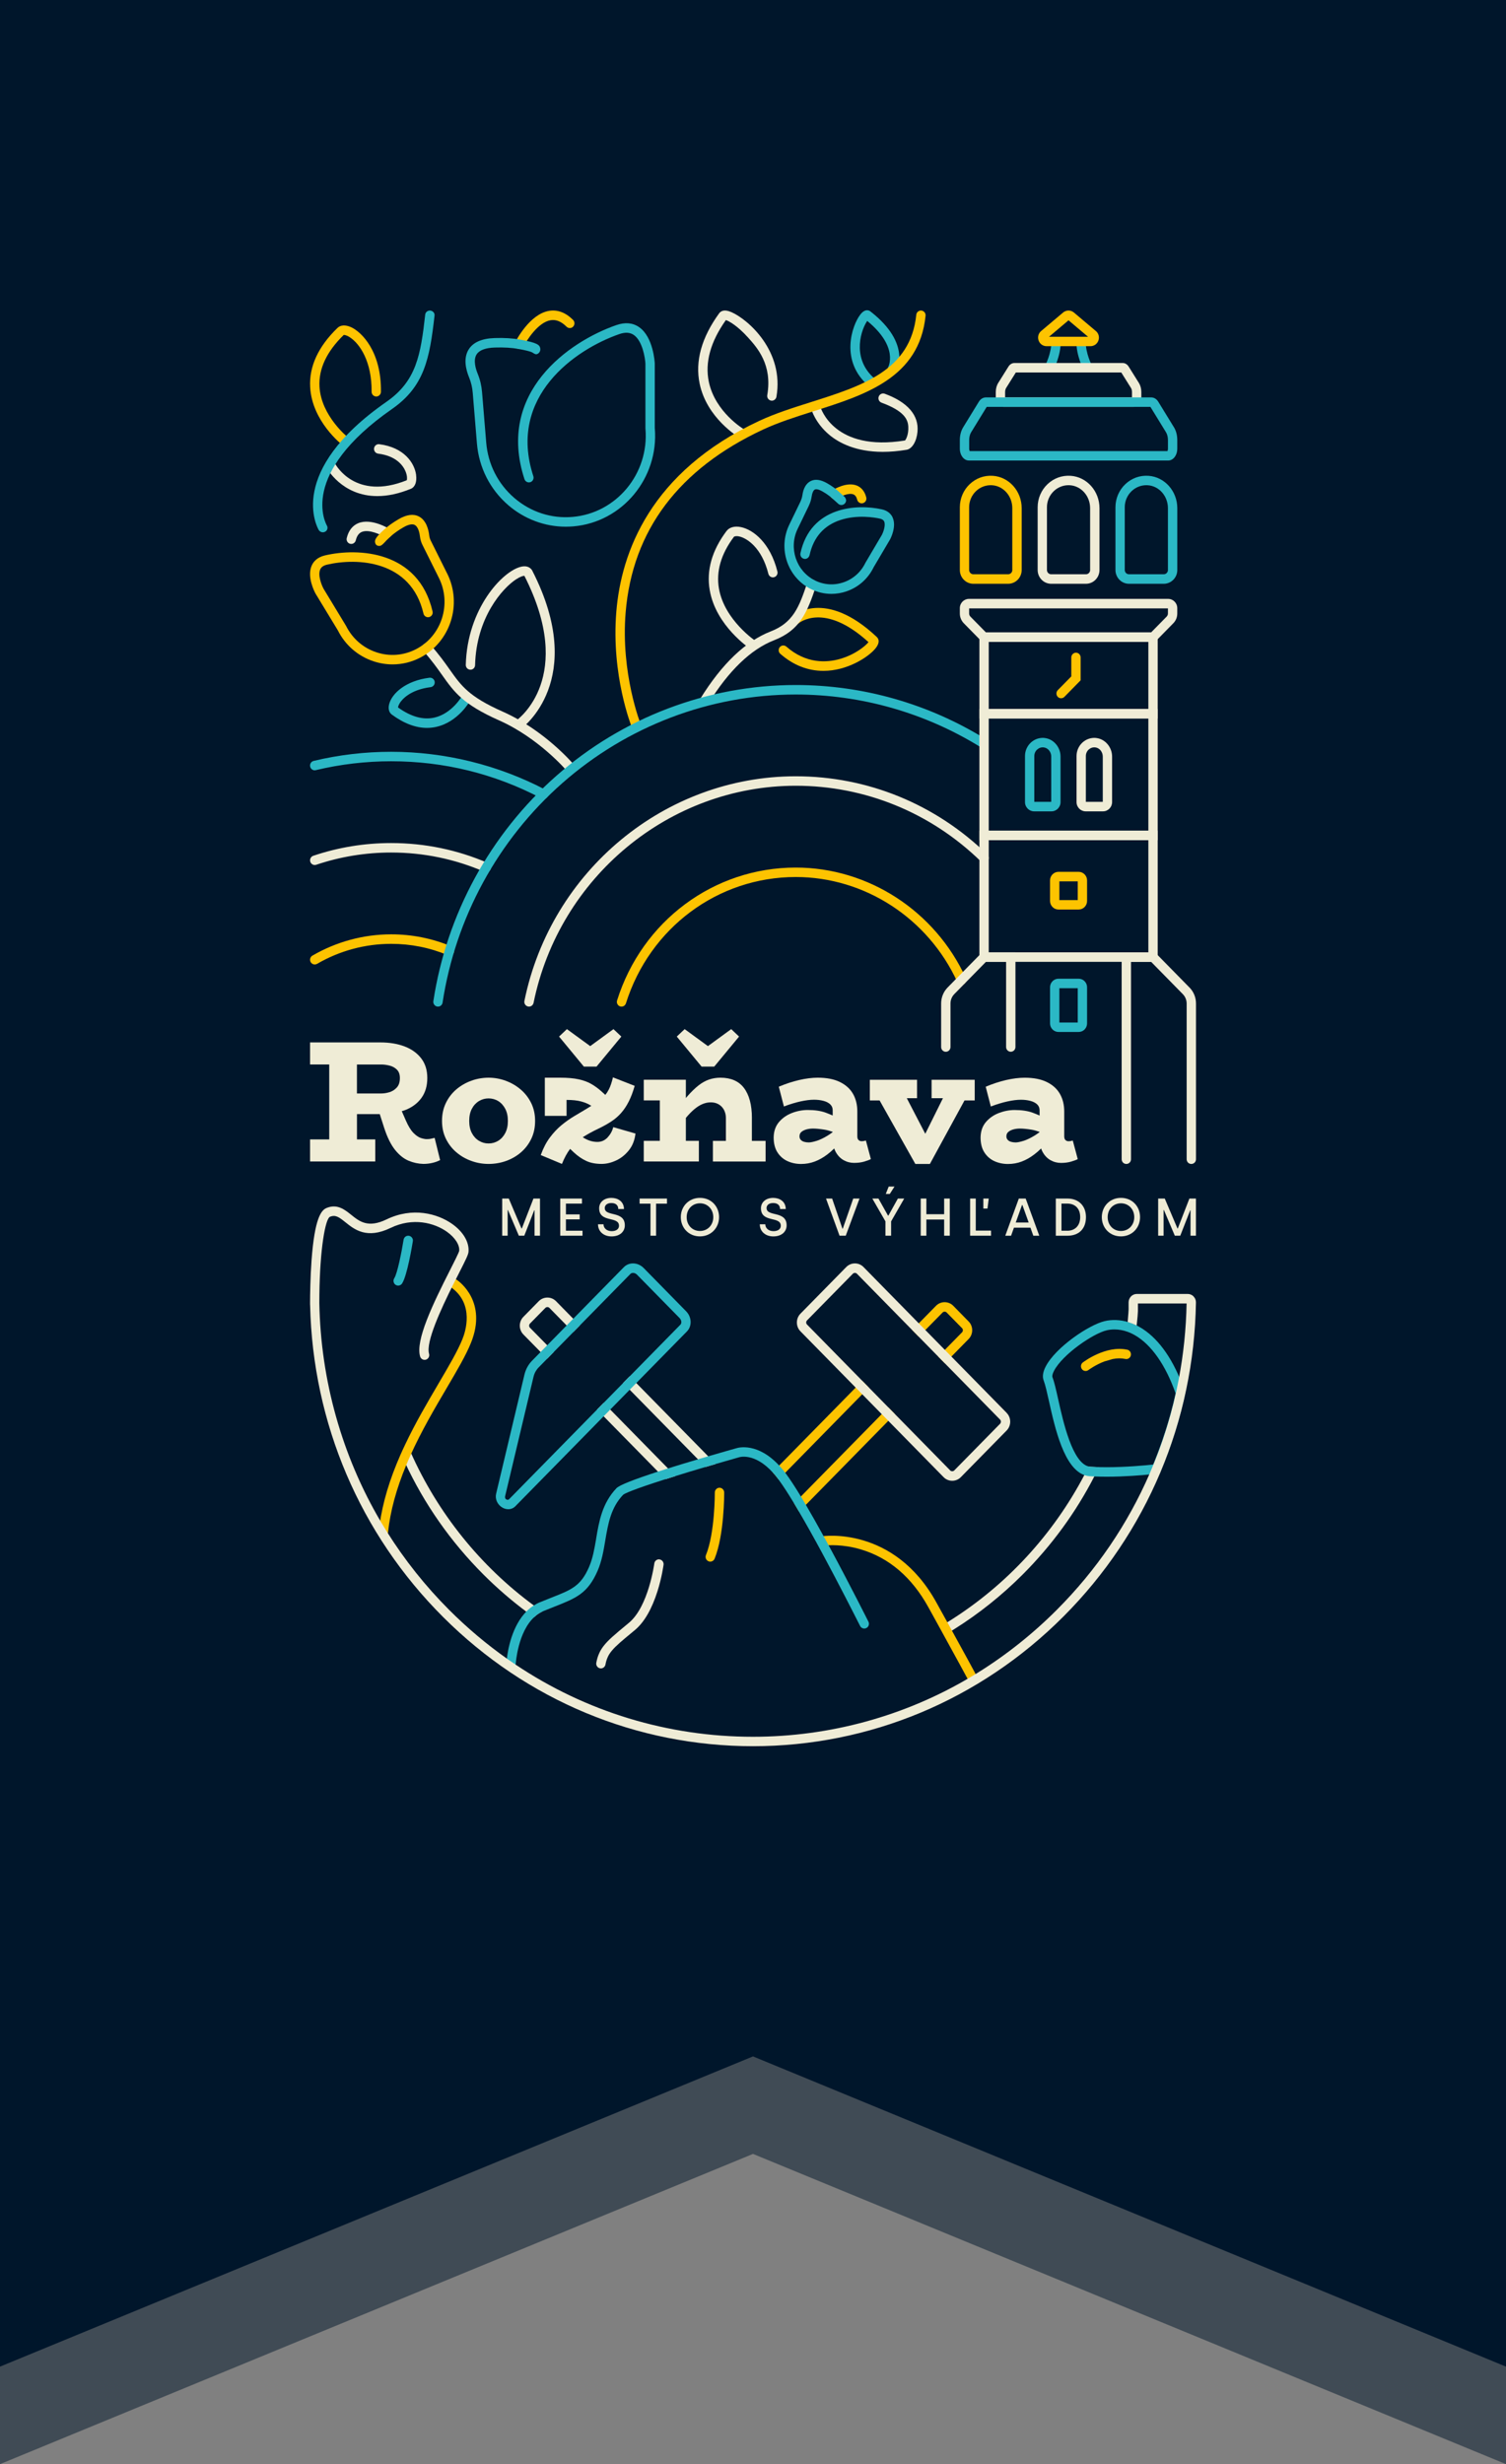 <svg xmlns="http://www.w3.org/2000/svg" width="170" height="278" viewBox="0 0 170 278" fill="none"><rect x="0" y="0" width="170" height="278" fill="#808080" stroke="none"/><path d="M0 11H170V278L85 243L0 278V11Z" fill="#00162B" fill-opacity="0.5"></path><path d="M0 0H170V267L85 232L0 267V0Z" fill="#00162B"></path><g clip-path="url(#clip0_101_846)"><path d="M48.668 128.466C48.532 128.5 48.361 128.515 48.155 128.515C47.987 128.515 47.773 128.472 47.507 128.387C47.242 128.301 46.961 128.108 46.666 127.809C46.37 127.509 46.081 127.033 45.797 126.379L45.354 125.361C45.484 125.321 45.617 125.282 45.74 125.236C46.524 124.93 47.136 124.472 47.577 123.863C48.014 123.255 48.234 122.51 48.234 121.62C48.234 120.731 48.008 120.013 47.558 119.417C47.106 118.824 46.485 118.372 45.695 118.066C44.902 117.76 43.985 117.604 42.942 117.604H35V120.092H37.165V128.549H35V131.036H42.36V128.549H40.295V125.691H42.867L43.364 127.237C43.711 128.307 44.121 129.135 44.591 129.725C45.062 130.312 45.571 130.721 46.117 130.948C46.663 131.177 47.221 131.296 47.788 131.311C48.149 131.311 48.493 131.272 48.822 131.192C49.151 131.113 49.437 131.009 49.681 130.88L49.063 128.374C48.933 128.402 48.804 128.429 48.668 128.463V128.466ZM40.292 120.095H43.036C43.346 120.095 43.663 120.138 43.991 120.224C44.32 120.309 44.594 120.462 44.812 120.685C45.032 120.908 45.14 121.22 45.14 121.623C45.14 122.082 45.023 122.436 44.794 122.69C44.561 122.944 44.284 123.121 43.961 123.219C43.639 123.316 43.331 123.365 43.036 123.365H40.292V120.095Z" fill="#EFECD6"></path><path d="M59.978 128.466C60.262 127.873 60.403 127.204 60.403 126.458C60.403 125.713 60.256 125.043 59.96 124.441C59.665 123.842 59.264 123.329 58.763 122.904C58.26 122.479 57.696 122.152 57.072 121.926C56.447 121.697 55.805 121.584 55.151 121.584C54.496 121.584 53.83 121.697 53.2 121.926C52.57 122.155 52.006 122.482 51.508 122.904C51.014 123.329 50.619 123.839 50.33 124.441C50.04 125.04 49.895 125.713 49.895 126.458C49.895 127.204 50.04 127.87 50.33 128.466C50.619 129.059 51.011 129.569 51.508 129.994C52.003 130.419 52.567 130.746 53.2 130.972C53.83 131.201 54.481 131.314 55.151 131.314C55.82 131.314 56.508 131.201 57.141 130.972C57.771 130.743 58.332 130.419 58.82 129.994C59.309 129.569 59.695 129.062 59.978 128.466ZM57.032 127.83C56.833 128.209 56.568 128.5 56.239 128.701C55.911 128.903 55.546 129.004 55.148 129.004C54.75 129.004 54.4 128.903 54.065 128.701C53.731 128.5 53.462 128.209 53.263 127.83C53.064 127.452 52.965 126.996 52.965 126.461C52.965 125.927 53.064 125.471 53.263 125.092C53.462 124.713 53.731 124.423 54.065 124.221C54.4 124.019 54.762 123.919 55.148 123.919C55.534 123.919 55.911 124.019 56.239 124.221C56.568 124.423 56.83 124.713 57.032 125.092C57.231 125.471 57.331 125.927 57.331 126.461C57.331 126.996 57.231 127.455 57.032 127.83Z" fill="#EFECD6"></path><path d="M67.338 120.331L70.139 116.944L69.25 116.104L66.624 118.02L63.994 116.104L63.108 116.944L65.906 120.331H67.338Z" fill="#EFECD6"></path><path d="M68.593 128.319C68.27 128.659 67.884 128.83 67.435 128.83C66.907 128.83 66.392 128.677 65.888 128.368C65.855 128.347 65.816 128.322 65.782 128.301C66.292 127.974 66.886 127.647 67.57 127.323C68.11 127.063 68.59 126.794 69.009 126.519C69.428 126.244 69.799 125.926 70.118 125.56C70.441 125.193 70.728 124.765 70.978 124.267C71.228 123.772 71.451 123.185 71.644 122.504L69.19 121.544C69.06 122.106 68.906 122.562 68.725 122.913C68.608 123.142 68.475 123.344 68.33 123.524C68.186 123.393 68.041 123.261 67.905 123.139C67.552 122.818 67.175 122.543 66.775 122.308C66.376 122.073 65.897 121.892 65.336 121.77C64.775 121.645 64.076 121.584 63.241 121.584H61.501V125.89H63.955V124.09C64.625 124.09 65.176 124.148 65.608 124.267C66.039 124.383 66.398 124.536 66.678 124.716C66.702 124.732 66.723 124.747 66.747 124.762C66.524 124.9 66.286 125.046 66.024 125.205C65.65 125.428 65.234 125.676 64.778 125.948C64.32 126.223 63.862 126.547 63.398 126.926C62.933 127.305 62.496 127.769 62.083 128.316C61.67 128.863 61.323 129.53 61.04 130.312L63.434 131.311C63.705 130.63 64.013 130.068 64.356 129.615C64.504 129.756 64.649 129.893 64.784 130.019C65.234 130.437 65.701 130.755 66.183 130.978C66.666 131.201 67.242 131.311 67.911 131.311C68.439 131.311 68.982 131.183 69.533 130.929C70.088 130.676 70.571 130.294 70.981 129.783C71.394 129.273 71.644 128.64 71.735 127.885L69.223 127.161C69.12 127.592 68.906 127.977 68.587 128.316L68.593 128.319Z" fill="#EFECD6"></path><path d="M80.626 120.331L83.427 116.944L82.541 116.104L79.912 118.02L77.285 116.104L76.396 116.944L79.197 120.331H80.626Z" fill="#EFECD6"></path><path d="M84.878 126.147C84.878 125.389 84.799 124.725 84.646 124.16C84.492 123.592 84.266 123.115 83.97 122.73C83.675 122.345 83.304 122.057 82.861 121.868C82.417 121.678 81.905 121.584 81.326 121.584C80.862 121.584 80.427 121.657 80.02 121.798C79.616 121.941 79.221 122.164 78.841 122.464C78.461 122.763 78.073 123.139 77.671 123.589C77.59 123.68 77.506 123.781 77.421 123.879V121.816H72.669V124.145H74.484V128.708H72.669V131.036H78.89V128.708H77.421V126.122C77.738 125.74 78.048 125.419 78.359 125.156C78.675 124.89 78.986 124.689 79.297 124.56C79.607 124.429 79.915 124.365 80.225 124.365C80.497 124.365 80.738 124.411 80.949 124.502C81.16 124.594 81.341 124.722 81.489 124.884C81.636 125.046 81.751 125.236 81.826 125.453C81.905 125.667 81.941 125.899 81.941 126.147V128.711H80.473V131.039H86.422V128.711H84.875V126.147H84.878Z" fill="#EFECD6"></path><path d="M97.539 128.72C97.454 128.738 97.361 128.75 97.258 128.75C97.129 128.75 97.017 128.708 96.921 128.622C96.824 128.536 96.776 128.39 96.776 128.182V125.401C96.776 124.643 96.616 123.983 96.293 123.414C95.971 122.846 95.479 122.4 94.816 122.073C94.153 121.746 93.317 121.584 92.313 121.584C91.668 121.584 90.969 121.672 90.209 121.847C89.449 122.024 88.683 122.274 87.911 122.601L88.49 124.832C89.132 124.585 89.754 124.395 90.344 124.264C90.936 124.133 91.451 124.068 91.891 124.068C92.277 124.068 92.633 124.111 92.953 124.197C93.275 124.282 93.529 124.411 93.716 124.588C93.903 124.765 93.996 124.988 93.996 125.263V125.85C93.725 125.728 93.453 125.618 93.185 125.52C92.645 125.324 91.973 125.227 91.177 125.227C90.586 125.227 89.995 125.337 89.41 125.56C88.825 125.783 88.333 126.122 87.941 126.577C87.549 127.036 87.344 127.614 87.332 128.319C87.332 128.998 87.474 129.56 87.757 130.003C88.041 130.447 88.418 130.777 88.888 130.994C89.359 131.208 89.871 131.318 90.423 131.318C90.975 131.318 91.478 131.226 91.97 131.043C92.458 130.859 92.938 130.59 93.408 130.23C93.667 130.031 93.921 129.811 94.168 129.566C94.216 129.704 94.267 129.835 94.334 129.955C94.56 130.367 94.855 130.676 95.223 130.884C95.591 131.091 95.986 131.195 96.411 131.195C96.836 131.195 97.216 131.146 97.551 131.049C97.886 130.951 98.136 130.856 98.305 130.764L97.744 128.671C97.693 128.683 97.626 128.701 97.542 128.72H97.539ZM92.169 128.711C91.801 128.827 91.508 128.888 91.291 128.888C91.11 128.888 90.942 128.867 90.779 128.821C90.619 128.775 90.489 128.701 90.393 128.595C90.296 128.491 90.248 128.359 90.248 128.203C90.248 127.996 90.317 127.827 90.459 127.705C90.601 127.583 90.788 127.488 91.02 127.421C91.252 127.357 91.502 127.323 91.774 127.323C92.108 127.323 92.534 127.363 93.049 127.442C93.339 127.485 93.655 127.577 93.996 127.702V127.724C93.797 127.873 93.601 128.011 93.408 128.127C92.95 128.402 92.54 128.598 92.172 128.714L92.169 128.711Z" fill="#EFECD6"></path><path d="M105.161 123.894H106.443L104.447 127.91L102.36 123.894H103.518V121.819H98.187V124.151H99.291L103.325 131.315H104.968L108.876 124.151H110.028V121.819H105.161V123.894Z" fill="#EFECD6"></path><path d="M121.658 130.767L121.097 128.674C121.046 128.686 120.979 128.704 120.895 128.723C120.81 128.741 120.717 128.753 120.614 128.753C120.485 128.753 120.373 128.711 120.277 128.625C120.18 128.539 120.132 128.393 120.132 128.185V125.404C120.132 124.646 119.972 123.986 119.649 123.417C119.327 122.849 118.835 122.403 118.172 122.076C117.509 121.749 116.673 121.587 115.669 121.587C115.024 121.587 114.325 121.675 113.565 121.849C112.805 122.027 112.039 122.277 111.267 122.604L111.846 124.835C112.488 124.588 113.109 124.398 113.7 124.267C114.291 124.135 114.807 124.071 115.247 124.071C115.633 124.071 115.989 124.114 116.309 124.2C116.631 124.285 116.885 124.414 117.071 124.591C117.258 124.768 117.352 124.991 117.352 125.266V125.853C117.081 125.731 116.809 125.621 116.541 125.523C116.001 125.327 115.329 125.23 114.533 125.23C113.942 125.23 113.351 125.34 112.766 125.563C112.181 125.786 111.689 126.125 111.297 126.58C110.905 127.039 110.7 127.616 110.688 128.322C110.688 129.001 110.83 129.563 111.113 130.006C111.397 130.449 111.774 130.78 112.244 130.997C112.714 131.21 113.227 131.32 113.779 131.32C114.331 131.32 114.834 131.229 115.326 131.045C115.814 130.862 116.294 130.593 116.764 130.232C117.023 130.034 117.277 129.814 117.524 129.569C117.572 129.707 117.623 129.838 117.69 129.957C117.916 130.37 118.211 130.679 118.579 130.887C118.947 131.094 119.342 131.198 119.767 131.198C120.192 131.198 120.572 131.149 120.907 131.052C121.242 130.954 121.492 130.859 121.661 130.767H121.658ZM115.525 128.711C115.157 128.827 114.864 128.888 114.647 128.888C114.466 128.888 114.297 128.866 114.135 128.821C113.975 128.775 113.845 128.701 113.749 128.594C113.652 128.49 113.604 128.359 113.604 128.203C113.604 127.995 113.673 127.827 113.815 127.705C113.957 127.583 114.144 127.488 114.376 127.421C114.608 127.357 114.858 127.323 115.13 127.323C115.464 127.323 115.89 127.363 116.405 127.442C116.695 127.485 117.011 127.577 117.352 127.702V127.723C117.153 127.873 116.957 128.011 116.764 128.127C116.306 128.402 115.896 128.597 115.528 128.714L115.525 128.711Z" fill="#EFECD6"></path><path d="M58.905 138.597H58.868L57.433 135.22H56.688V139.41H57.304V136.513H57.337L58.567 139.41H59.182L60.304 136.543H60.34V139.41H60.955V135.22H60.216L58.905 138.597Z" fill="#EFECD6"></path><path d="M63.883 137.567H65.436V137.005H63.883V135.788H65.695V135.22H63.244V139.41H65.755V138.848H63.883V137.567Z" fill="#EFECD6"></path><path d="M68.264 136.299C68.264 135.999 68.499 135.724 69.009 135.724C69.518 135.724 69.79 135.987 69.79 136.4H70.435C70.423 135.526 69.72 135.144 69.018 135.144C68.143 135.144 67.634 135.675 67.634 136.311C67.634 138.001 69.874 137.161 69.874 138.291C69.874 138.667 69.542 138.896 69.054 138.896C68.481 138.896 68.131 138.554 68.125 138.123H67.504C67.504 138.93 68.143 139.489 69.03 139.489C69.98 139.489 70.531 138.945 70.531 138.242C70.531 136.549 68.27 137.307 68.27 136.296L68.264 136.299Z" fill="#EFECD6"></path><path d="M72.199 135.795H73.426V139.41H74.059V135.795H75.289V135.22H72.199V135.795Z" fill="#EFECD6"></path><path d="M79.013 135.141C77.774 135.141 76.851 136.082 76.851 137.314C76.851 138.545 77.768 139.486 79.007 139.486C80.246 139.486 81.169 138.545 81.169 137.314C81.169 136.082 80.258 135.141 79.013 135.141ZM79.013 138.878C78.145 138.878 77.512 138.215 77.512 137.317C77.512 136.418 78.145 135.755 79.013 135.755C79.882 135.755 80.515 136.43 80.515 137.317C80.515 138.203 79.882 138.878 79.013 138.878Z" fill="#EFECD6"></path><path d="M86.527 136.299C86.527 135.999 86.762 135.724 87.272 135.724C87.781 135.724 88.053 135.987 88.053 136.4H88.698C88.686 135.526 87.984 135.144 87.281 135.144C86.407 135.144 85.897 135.675 85.897 136.311C85.897 138.001 88.137 137.161 88.137 138.291C88.137 138.667 87.806 138.896 87.317 138.896C86.744 138.896 86.394 138.554 86.388 138.123H85.767C85.767 138.93 86.407 139.489 87.293 139.489C88.243 139.489 88.795 138.945 88.795 138.242C88.795 136.549 86.533 137.307 86.533 136.296L86.527 136.299Z" fill="#EFECD6"></path><path d="M95.133 138.621H95.097L93.933 135.22H93.242L94.768 139.41H95.47L97.023 135.22H96.315L95.133 138.621Z" fill="#EFECD6"></path><path d="M100.973 133.866H100.319L99.987 134.697H100.442L100.973 133.866Z" fill="#EFECD6"></path><path d="M100.283 137.142H100.24L99.161 135.22H98.471L99.951 137.793V139.41H100.59V137.793L102.068 135.22H101.353L100.283 137.142Z" fill="#EFECD6"></path><path d="M106.578 136.986H104.57V135.22H103.934V139.41H104.57V137.585H106.578V139.41H107.212V135.22H106.578V136.986Z" fill="#EFECD6"></path><path d="M111.002 135.22V136.351H111.469L111.611 135.22H111.002Z" fill="#EFECD6"></path><path d="M110.145 135.22H109.509V139.41H111.87V138.835H110.145V135.22Z" fill="#EFECD6"></path><path d="M115.006 135.22L113.477 139.413H114.132L114.457 138.502H116.318L116.643 139.413H117.316L115.781 135.22H115.006ZM114.659 137.922L115.368 135.944H115.41L116.119 137.922H114.659Z" fill="#EFECD6"></path><path d="M120.494 135.22H119.182V139.413H120.494C121.811 139.413 122.586 138.609 122.586 137.31C122.586 136.088 121.811 135.22 120.494 135.22ZM120.482 138.848H119.821V135.788H120.482C121.344 135.788 121.935 136.332 121.935 137.31C121.935 138.288 121.332 138.851 120.482 138.851V138.848Z" fill="#EFECD6"></path><path d="M126.536 135.141C125.297 135.141 124.374 136.082 124.374 137.314C124.374 138.545 125.291 139.486 126.53 139.486C127.769 139.486 128.692 138.545 128.692 137.314C128.692 136.082 127.781 135.141 126.536 135.141ZM126.536 138.878C125.668 138.878 125.035 138.215 125.035 137.317C125.035 136.418 125.668 135.755 126.536 135.755C127.405 135.755 128.038 136.43 128.038 137.317C128.038 138.203 127.405 138.878 126.536 138.878Z" fill="#EFECD6"></path><path d="M134.261 135.22L132.95 138.597H132.916L131.481 135.22H130.736V139.41H131.348V136.513H131.385L132.615 139.41H133.23L134.352 136.543H134.388V139.41H135V135.22H134.261Z" fill="#EFECD6"></path><path d="M71.771 155.975L71.083 155.269L70.338 156.03L78.88 164.73L79.64 165.504L79.683 165.491C79.867 165.436 80.053 165.381 80.24 165.326L80.795 165.164L71.771 155.978V155.975Z" fill="#EFECD6"></path><path d="M62.767 146.8C62.508 146.534 62.158 146.39 61.79 146.39C61.422 146.39 61.073 146.537 60.813 146.8L59.08 148.566C58.543 149.113 58.543 150.003 59.08 150.553L61.766 153.288L62.511 152.527L59.827 149.795C59.764 149.731 59.728 149.645 59.731 149.557C59.731 149.468 59.767 149.385 59.827 149.321L61.561 147.555C61.682 147.433 61.902 147.433 62.019 147.555L64.706 150.29L65.451 149.535L62.767 146.8Z" fill="#EFECD6"></path><path d="M68.143 158.263L67.395 159.024L74.364 166.118L75.115 166.885L75.157 166.87C75.461 166.772 75.772 166.674 76.094 166.576L76.251 166.527L68.828 158.966L68.14 158.263H68.143Z" fill="#EFECD6"></path><path d="M77.451 147.937L72.657 143.053C72.331 142.723 71.894 142.536 71.454 142.536C71.056 142.536 70.691 142.686 70.42 142.961L60.056 153.517C59.643 153.936 59.348 154.474 59.203 155.073L56.001 168.529C55.862 169.119 56.152 169.761 56.709 170.084C56.918 170.204 57.147 170.268 57.373 170.268C57.671 170.268 57.949 170.155 58.154 169.953L77.542 150.21C78.133 149.611 78.091 148.591 77.451 147.937ZM71.454 143.606C71.617 143.606 71.783 143.679 71.909 143.811L76.707 148.695C76.936 148.93 76.978 149.272 76.797 149.455L57.445 169.161C57.349 169.223 57.249 169.22 57.141 169.152C57.005 169.076 56.993 168.908 57.023 168.779L60.225 155.326C60.322 154.92 60.521 154.556 60.798 154.275L71.165 143.719C71.252 143.627 71.37 143.609 71.451 143.609L71.454 143.606Z" fill="#2BB8C5"></path><path d="M89.642 169.611L89.742 169.776C89.874 169.996 90.013 170.228 90.152 170.47L90.2 170.555L100.328 160.241L101.022 159.535L100.277 158.78L89.642 169.608V169.611Z" fill="#FDC300"></path><path d="M98.082 156.546L97.337 155.785L87.899 165.393L87.209 166.093L87.257 166.148C87.444 166.353 87.634 166.582 87.836 166.851L87.887 166.921L97.382 157.246L98.076 156.543L98.082 156.546Z" fill="#FDC300"></path><path d="M109.34 149.086L107.607 147.319C107.347 147.054 106.998 146.91 106.63 146.91C106.262 146.91 105.915 147.057 105.656 147.319L102.969 150.055L103.714 150.81L106.401 148.074C106.521 147.949 106.738 147.949 106.859 148.074L108.596 149.841C108.722 149.969 108.722 150.18 108.596 150.311L105.909 153.047L106.654 153.802L109.34 151.066C109.877 150.519 109.877 149.63 109.34 149.083V149.086Z" fill="#FDC300"></path><path d="M113.634 159.397L97.476 142.946C97.216 142.68 96.873 142.536 96.502 142.536C96.131 142.536 95.784 142.683 95.525 142.946L90.354 148.209C89.82 148.759 89.82 149.648 90.354 150.195L106.512 166.649C106.772 166.915 107.121 167.059 107.489 167.059C107.857 167.059 108.207 166.912 108.463 166.649L113.631 161.387C114.168 160.837 114.168 159.947 113.631 159.4L113.634 159.397ZM107.26 165.888L91.101 149.434C91.038 149.373 91.005 149.29 91.005 149.202C91.005 149.113 91.038 149.028 91.101 148.963L96.272 143.701C96.33 143.64 96.414 143.606 96.502 143.606C96.589 143.606 96.674 143.64 96.731 143.701L112.889 160.155C113.016 160.283 113.016 160.497 112.889 160.629L107.718 165.891C107.604 166.011 107.375 166.011 107.26 165.891V165.888Z" fill="#EFECD6"></path><path d="M81.745 168.376C81.745 168.083 81.507 167.844 81.215 167.844C81.073 167.844 80.943 167.903 80.844 168.003C80.744 168.104 80.69 168.239 80.69 168.382C80.69 168.428 80.708 172.939 79.689 175.439C79.577 175.711 79.707 176.026 79.975 176.139C80.038 176.166 80.108 176.179 80.177 176.179C80.391 176.179 80.581 176.047 80.666 175.849C81.76 173.162 81.748 168.572 81.748 168.376H81.745Z" fill="#FDC300"></path><path d="M74.454 175.925C74.165 175.885 73.9 176.093 73.86 176.386C73.854 176.435 73.2 181.258 70.993 183.082L70.688 183.336C69.446 184.363 68.626 185.041 68.101 185.741C67.905 186.001 67.745 186.267 67.619 186.56C67.486 186.86 67.387 187.196 67.311 187.59C67.284 187.731 67.314 187.874 67.396 187.993C67.474 188.11 67.595 188.189 67.73 188.214C67.763 188.22 67.797 188.226 67.83 188.226C68.08 188.226 68.297 188.042 68.346 187.792C68.403 187.48 68.481 187.226 68.587 186.985C68.701 186.719 68.858 186.475 69.081 186.212C69.53 185.671 70.248 185.075 71.34 184.173L71.653 183.914C72.709 183.039 73.571 181.56 74.219 179.516C74.723 177.92 74.894 176.591 74.904 176.533C74.943 176.24 74.738 175.971 74.451 175.931L74.454 175.925Z" fill="#EFECD6"></path><path d="M46.506 139.633C46.425 139.517 46.301 139.441 46.162 139.419C46.024 139.398 45.885 139.428 45.77 139.514C45.656 139.596 45.581 139.722 45.559 139.862C45.333 141.265 44.851 143.686 44.507 144.208C44.347 144.453 44.411 144.786 44.655 144.951C44.742 145.009 44.842 145.039 44.947 145.039C45.125 145.039 45.288 144.951 45.388 144.801C45.969 143.915 46.539 140.428 46.603 140.033C46.627 139.893 46.594 139.749 46.509 139.636L46.506 139.633Z" fill="#2BB8C5"></path><path d="M127.248 152.273C124.842 151.745 122.336 153.63 122.231 153.71C122.119 153.795 122.044 153.921 122.026 154.061C122.007 154.202 122.041 154.342 122.125 154.458C122.225 154.596 122.378 154.672 122.547 154.672C122.662 154.672 122.77 154.636 122.864 154.565C122.897 154.541 123.654 153.982 124.643 153.603L125.593 153.325C126.111 153.224 126.597 153.221 127.025 153.315C127.16 153.346 127.302 153.322 127.42 153.245C127.537 153.169 127.622 153.046 127.652 152.906C127.712 152.619 127.534 152.331 127.248 152.27V152.273Z" fill="#FDC300"></path><path d="M61.118 181.738C60.892 181.582 60.593 181.374 60.304 181.157C54.237 176.713 49.41 170.714 46.34 163.804L46.271 163.651L46.202 163.804C45.999 164.253 45.846 164.605 45.71 164.938L45.698 164.969L45.713 164.999C47.896 169.687 50.875 173.938 54.569 177.633C56.1 179.164 57.753 180.592 59.478 181.875C59.728 182.062 59.978 182.242 60.234 182.422L60.283 182.456L60.328 182.413C60.566 182.19 60.828 182.003 61.109 181.863L61.223 181.805L61.118 181.732V181.738Z" fill="#EFECD6"></path><path d="M123.931 165.519C123.636 165.506 123.355 165.494 123.087 165.479C123.033 165.476 122.99 165.47 122.951 165.461L122.894 165.445L122.867 165.5C122.719 165.8 122.58 166.072 122.442 166.338C118.893 173.11 113.622 178.825 107.191 182.862C106.937 183.021 106.681 183.177 106.419 183.336L106.355 183.376L106.392 183.44C106.515 183.663 106.633 183.877 106.747 184.085L106.874 184.314L106.94 184.274C107.233 184.1 107.48 183.95 107.712 183.801C110.486 182.065 113.085 179.99 115.437 177.639C118.718 174.357 121.447 170.622 123.548 166.533C123.702 166.237 123.853 165.937 124.001 165.632L124.052 165.528L123.937 165.522L123.931 165.519Z" fill="#EFECD6"></path><path d="M133.785 157.12C133.589 156.54 133.399 156.036 133.209 155.577C131.967 152.588 130.263 150.495 128.282 149.523C127.978 149.373 127.676 149.251 127.39 149.165C126.461 148.881 125.499 148.851 124.676 149.052C122.921 149.471 119.17 151.983 118.036 154.174C117.72 154.786 117.644 155.317 117.813 155.751C118 156.237 118.19 157.096 118.413 158.089C119.089 161.121 120.108 165.699 122.484 166.445C122.659 166.5 122.84 166.533 123.024 166.546H123.045C123.189 166.555 123.334 166.564 123.476 166.57C123.925 166.591 124.408 166.601 124.911 166.601C126.907 166.601 128.87 166.436 129.862 166.338C130.474 166.277 130.851 166.228 130.854 166.228L130.896 166.222L130.914 166.182C132.73 162.004 133.568 158.248 133.779 157.2L133.791 157.139L133.785 157.117V157.12ZM132.702 157.209C132.443 158.435 131.683 161.613 130.17 165.228C129.298 165.323 127.13 165.528 124.911 165.528C124.573 165.528 124.248 165.522 123.934 165.516C123.639 165.503 123.358 165.491 123.09 165.476C123.036 165.473 122.99 165.467 122.948 165.455C121.061 165.109 120.011 160.394 119.448 157.857C119.206 156.775 119.016 155.922 118.796 155.357C118.763 155.262 118.787 155.024 118.974 154.663C119.936 152.802 123.382 150.449 124.92 150.085C125.198 150.018 125.493 149.984 125.801 149.984C126.295 149.984 126.793 150.073 127.272 150.247C127.565 150.351 127.851 150.486 128.128 150.648C129.977 151.714 131.602 154.043 132.705 157.206L132.702 157.209Z" fill="#2BB8C5"></path><path d="M110.227 189.045C110.227 189.045 110.215 189.011 110.061 188.73C109.708 188.073 108.945 186.667 107.308 183.697C107.166 183.44 107.019 183.171 106.865 182.89C106.621 182.45 106.361 181.982 106.084 181.481L105.704 180.793C100.889 172.074 92.829 173.315 92.751 173.327C92.663 173.342 92.582 173.376 92.515 173.431C92.362 173.55 92.283 173.746 92.316 173.938C92.362 174.232 92.633 174.43 92.907 174.385H92.928C92.928 174.385 92.968 174.375 93.007 174.372C93.468 174.32 95.13 174.192 97.18 174.803C100.367 175.754 102.927 177.945 104.79 181.316C105.023 181.738 105.246 182.138 105.454 182.517L105.96 183.437C106.084 183.66 106.201 183.874 106.316 184.082L106.403 184.244C108.243 187.59 108.912 188.825 109.15 189.271L109.25 189.457C109.268 189.494 109.28 189.512 109.286 189.525C109.373 189.705 109.554 189.815 109.753 189.815C109.841 189.815 109.925 189.794 109.998 189.754C110.254 189.619 110.353 189.296 110.227 189.045Z" fill="#FDC300"></path><path d="M98.03 182.957C98.021 182.939 95.977 178.859 93.722 174.684L93.652 174.556C93.598 174.455 93.544 174.357 93.49 174.259C93.342 173.984 93.197 173.718 93.052 173.455C92.265 172.025 91.554 170.769 90.939 169.724C90.773 169.446 90.613 169.174 90.456 168.914C89.775 167.792 89.223 166.946 88.756 166.31C88.704 166.24 88.653 166.17 88.599 166.102C88.397 165.843 88.201 165.61 88.005 165.396C85.55 162.704 83.349 163.312 83.108 163.391C82.671 163.514 81.483 163.847 79.903 164.311C79.58 164.403 79.249 164.501 78.911 164.602C77.605 164.987 76.411 165.35 75.359 165.681L75.088 165.766C74.852 165.839 74.617 165.916 74.388 165.989C71.53 166.912 69.913 167.554 69.588 167.896C67.963 169.608 67.622 171.637 67.293 173.596V173.617C67.097 174.751 66.913 175.824 66.488 176.796C65.553 178.944 64.513 179.354 62.231 180.249L62.056 180.319C61.712 180.457 61.347 180.601 60.952 180.763C60.69 180.87 60.443 181.004 60.216 181.154C59.951 181.325 59.698 181.527 59.466 181.759C57.783 183.421 57.322 186.141 57.204 187.236C57.186 187.422 57.174 187.553 57.171 187.618V187.654C57.15 187.948 57.373 188.201 57.672 188.22H57.696C57.925 188.22 58.127 188.07 58.193 187.85C58.205 187.81 58.214 187.767 58.217 187.712C58.226 187.566 58.474 184.103 60.325 182.419C60.563 182.196 60.825 182.01 61.106 181.869C61.184 181.826 61.266 181.793 61.35 181.756C61.775 181.579 62.164 181.426 62.538 181.279L62.614 181.249C65.017 180.304 66.337 179.782 67.453 177.227C67.935 176.123 68.134 174.931 68.327 173.776C68.647 171.891 68.948 170.106 70.335 168.645C70.486 168.507 71.316 168.092 75.151 166.869C75.455 166.772 75.766 166.674 76.089 166.576L76.128 166.564C77.367 166.179 78.564 165.815 79.68 165.488C79.864 165.433 80.051 165.378 80.237 165.323L80.669 165.198C81.585 164.932 82.511 164.666 83.428 164.406C83.446 164.4 85.161 163.832 87.254 166.148C87.441 166.353 87.631 166.582 87.833 166.851L87.914 166.961C88.382 167.594 88.973 168.504 89.669 169.66L89.739 169.776C89.868 169.993 90.004 170.216 90.136 170.451L90.149 170.473C90.972 171.872 91.864 173.465 92.799 175.197C94.68 178.684 96.399 182.074 97.053 183.366L97.09 183.437C97.153 183.562 97.261 183.657 97.394 183.703C97.53 183.748 97.672 183.736 97.798 183.672C97.925 183.608 98.018 183.498 98.061 183.36C98.106 183.223 98.094 183.079 98.03 182.954V182.957Z" fill="#2BB8C5"></path><path d="M51.538 144.367L51.49 144.333C51.436 144.294 51.385 144.263 51.337 144.236C51.213 144.165 51.071 144.147 50.938 144.184C50.803 144.22 50.691 144.309 50.622 144.431C50.55 144.554 50.531 144.697 50.568 144.838C50.604 144.975 50.691 145.091 50.806 145.162L50.827 145.174C50.86 145.195 50.929 145.238 51.023 145.308C53.523 147.191 52.555 150.204 52.199 151.081C51.65 152.441 50.658 154.125 49.509 156.075L49.428 156.216C48.237 158.239 46.889 160.534 45.728 162.988C45.547 163.364 45.372 163.746 45.206 164.122C43.973 166.921 43.204 169.498 42.852 171.998C42.812 172.257 42.779 172.523 42.752 172.783C42.725 173.076 42.933 173.339 43.214 173.37C43.235 173.373 43.256 173.373 43.277 173.373C43.431 173.373 43.572 173.306 43.669 173.19C43.741 173.11 43.786 173.009 43.798 172.896C44.058 170.482 44.73 167.997 45.849 165.305C45.984 164.972 46.135 164.623 46.337 164.177C47.592 161.405 49.087 158.865 50.408 156.625L50.432 156.582C51.593 154.611 52.594 152.909 53.167 151.488C55.027 146.888 51.885 144.602 51.535 144.367H51.538Z" fill="#FDC300"></path><path d="M134.738 146.265C134.56 146.082 134.322 145.981 134.068 145.981H128.33C127.818 145.981 127.411 146.393 127.399 146.919C127.393 147.246 127.399 147.384 127.399 147.484C127.405 147.625 127.408 147.701 127.374 148.142C127.35 148.496 127.326 148.802 127.299 149.08L127.293 149.141L127.492 149.211C127.739 149.297 127.975 149.379 128.21 149.492L128.306 149.538L128.318 149.431C128.33 149.324 128.339 149.223 128.351 149.129C128.373 148.927 128.394 148.734 128.412 148.511C128.457 147.964 128.454 147.845 128.451 147.616C128.451 147.491 128.448 147.335 128.451 147.057H133.945C133.89 149.914 133.595 152.787 133.061 155.598C132.365 159.263 131.261 162.842 129.781 166.237C127.287 171.967 123.768 177.135 119.315 181.597C116.598 184.32 113.589 186.713 110.378 188.709C110.121 188.868 109.865 189.027 109.603 189.179C102.179 193.602 93.67 195.94 84.996 195.94C75.401 195.94 66.123 193.116 58.163 187.774L58.145 187.761C57.867 187.572 57.59 187.385 57.319 187.193C54.973 185.546 52.736 183.663 50.676 181.6C48.017 178.935 45.662 175.977 43.672 172.802L42.981 171.671C38.606 164.257 36.206 155.73 36.046 147.014V146.983C36.046 146.675 36.046 146.369 36.052 146.066C36.113 140.908 36.722 137.485 37.252 137.274C37.867 137.023 38.25 137.298 38.989 137.891C40.008 138.71 41.401 139.832 44.094 138.53C46.606 137.317 49.018 137.955 50.438 138.958C51.361 139.612 51.897 140.443 51.837 141.115C51.795 141.329 51.228 142.448 50.812 143.267C48.804 147.219 46.889 151.225 47.423 153.034C47.492 153.264 47.694 153.416 47.929 153.416C47.981 153.416 48.032 153.41 48.08 153.395C48.358 153.309 48.514 153.013 48.433 152.732C48.044 151.412 49.784 147.677 51.125 144.981L51.282 144.673C51.355 144.529 51.427 144.386 51.496 144.251L51.554 144.138C51.62 144.007 51.683 143.881 51.747 143.756C52.633 142.017 52.859 141.543 52.886 141.232C52.983 140.141 52.292 138.964 51.038 138.081C49.377 136.907 46.56 136.155 43.642 137.567C41.543 138.582 40.578 137.806 39.634 137.045C38.899 136.458 38.066 135.792 36.863 136.281C36.26 136.528 35.522 137.421 35.169 142.173C35.027 144.15 35.003 146.131 35 146.892V147.16C35 147.185 35 147.209 35.006 147.234C35.304 160.574 40.642 173.08 50.037 182.45C59.447 191.835 71.864 197.003 84.999 197.003C98.133 197.003 110.637 191.802 120.06 182.355C129.47 172.921 134.777 160.345 135 146.944C135.006 146.69 134.91 146.451 134.735 146.271L134.738 146.265Z" fill="#EFECD6"></path><path d="M52.898 78.269C52.645 78.125 52.322 78.22 52.184 78.477C52.172 78.498 51.047 80.503 49.036 80.958C47.763 81.246 46.382 80.86 44.932 79.815C44.938 79.742 44.971 79.565 45.143 79.296C45.36 78.953 46.259 77.817 48.611 77.523C48.749 77.505 48.876 77.434 48.961 77.321C49.048 77.208 49.084 77.068 49.069 76.927C49.033 76.634 48.776 76.429 48.481 76.46C45.788 76.796 44.233 78.241 43.928 79.445C43.798 79.956 43.91 80.384 44.236 80.622C45.586 81.615 46.919 82.12 48.198 82.12C48.556 82.12 48.915 82.08 49.265 82C51.746 81.438 53.052 79.091 53.106 78.993C53.248 78.736 53.155 78.409 52.901 78.266L52.898 78.269Z" fill="#2BB8C5"></path><path d="M64.688 36.091C63.847 35.254 62.933 34.911 61.977 35.07C59.767 35.44 58.232 38.472 58.169 38.6C58.106 38.728 58.093 38.872 58.139 39.01C58.184 39.144 58.274 39.257 58.401 39.321C58.476 39.361 58.555 39.379 58.639 39.379C58.838 39.379 59.019 39.266 59.11 39.086C59.48 38.343 60.75 36.363 62.149 36.128C62.764 36.024 63.352 36.262 63.952 36.858C64.052 36.959 64.184 37.008 64.326 37.011C64.468 37.011 64.6 36.953 64.697 36.849C64.899 36.638 64.896 36.299 64.688 36.091Z" fill="#FDC300"></path><path d="M73.912 48.328V40.999C73.903 40.877 73.752 38.016 72.139 36.904C71.424 36.412 70.565 36.336 69.579 36.675C64.218 38.533 56.001 44.285 59.203 54.058C59.294 54.336 59.592 54.489 59.87 54.397C60.144 54.306 60.295 54 60.204 53.722C57.264 44.743 64.929 39.419 69.919 37.689C70.583 37.46 71.113 37.494 71.545 37.79C72.519 38.462 72.82 40.357 72.856 41.027V48.352L72.862 48.392C73.278 53.441 69.588 57.894 64.631 58.318C62.237 58.526 59.903 57.765 58.057 56.179C56.215 54.593 55.087 52.374 54.885 49.935L54.412 44.217C54.352 43.505 54.189 42.815 53.924 42.17C53.703 41.632 53.393 40.632 53.797 39.988C54.102 39.505 54.795 39.242 55.856 39.208C56.879 39.175 57.786 39.23 58.549 39.37C59.405 39.529 59.8 39.645 59.972 39.709L60.011 39.728C60.063 39.746 60.12 39.783 60.18 39.822C60.316 39.911 60.488 40.024 60.678 39.926C60.898 39.813 61.021 39.572 60.988 39.324C60.925 38.878 60.575 38.658 58.739 38.319C57.889 38.16 56.906 38.102 55.823 38.139C54.394 38.188 53.417 38.615 52.913 39.41C52.28 40.409 52.585 41.687 52.953 42.582C53.176 43.123 53.315 43.704 53.363 44.306L53.836 50.024C54.062 52.75 55.32 55.225 57.376 56.995C59.194 58.56 61.498 59.422 63.862 59.422C64.145 59.422 64.435 59.409 64.721 59.385C70.245 58.911 74.373 53.948 73.918 48.328H73.912Z" fill="#2BB8C5"></path><path d="M64.793 86.285C64.661 86.126 61.468 82.382 56.755 80.289C52.922 78.59 52.066 77.376 50.764 75.537C50.197 74.736 49.557 73.831 48.575 72.731C48.379 72.514 48.047 72.496 47.83 72.694C47.616 72.893 47.598 73.232 47.794 73.449C48.737 74.504 49.358 75.387 49.91 76.163C51.261 78.073 52.238 79.451 56.333 81.27C60.834 83.266 63.964 86.942 63.994 86.979C64.094 87.098 64.242 87.165 64.395 87.165C64.519 87.165 64.643 87.119 64.739 87.037C64.959 86.844 64.986 86.508 64.796 86.282L64.793 86.285Z" fill="#EFECD6"></path><path d="M43.985 59.688C43.901 59.636 41.914 58.413 40.436 59.027C39.782 59.299 39.345 59.865 39.14 60.702C39.071 60.989 39.242 61.28 39.523 61.35C39.565 61.359 39.607 61.365 39.65 61.365C39.891 61.365 40.102 61.197 40.162 60.959C40.283 60.464 40.503 60.155 40.834 60.015C41.645 59.678 42.987 60.32 43.434 60.598C43.681 60.751 44.007 60.672 44.157 60.418C44.308 60.167 44.23 59.837 43.982 59.684L43.985 59.688Z" fill="#EFECD6"></path><path d="M50.48 64.712L48.623 60.986C48.532 60.806 48.475 60.607 48.451 60.4C48.382 59.788 48.134 58.7 47.281 58.266C46.66 57.949 45.888 58.052 44.989 58.578C44.341 58.957 43.792 59.351 43.358 59.748C42.481 60.552 42.203 60.913 42.381 61.332C42.508 61.625 42.803 61.591 42.9 61.582C43.035 61.567 43.174 61.432 43.307 61.301C43.337 61.27 43.367 61.243 43.403 61.206C43.488 61.102 43.672 60.904 44.064 60.543C44.444 60.195 44.929 59.846 45.514 59.504C45.837 59.315 46.431 59.027 46.807 59.22C47.236 59.44 47.368 60.204 47.405 60.522C47.444 60.855 47.537 61.176 47.685 61.469L49.542 65.195C51.011 68.138 49.853 71.747 46.964 73.238C45.568 73.96 43.979 74.085 42.487 73.59C40.991 73.095 39.776 72.037 39.061 70.607L36.523 66.42C36.318 66.041 35.85 64.913 36.146 64.244C36.266 63.972 36.52 63.795 36.918 63.703C40.301 62.912 46.401 63.184 47.803 69.223C47.869 69.51 48.152 69.687 48.436 69.62C48.571 69.586 48.689 69.501 48.764 69.382C48.84 69.262 48.861 69.116 48.828 68.978C47.236 62.12 40.442 61.781 36.682 62.661C35.766 62.875 35.362 63.404 35.184 63.81C34.623 65.082 35.51 66.769 35.612 66.958L38.133 71.111C38.971 72.783 40.4 74.021 42.158 74.605C42.861 74.837 43.587 74.956 44.314 74.956C45.406 74.956 46.458 74.699 47.441 74.189C50.845 72.428 52.211 68.174 50.48 64.706V64.712Z" fill="#FDC300"></path><path d="M60.102 64.409C59.996 64.201 59.658 63.74 58.811 63.939C56.722 64.428 52.742 68.66 52.579 75.008C52.576 75.152 52.627 75.286 52.724 75.39C52.82 75.494 52.953 75.552 53.088 75.555C53.227 75.561 53.36 75.512 53.459 75.418C53.565 75.32 53.625 75.179 53.628 75.036C53.764 69.672 56.719 66.359 58.259 65.357C58.766 65.027 59.071 64.956 59.194 64.963C64.999 76.377 58.525 81.117 58.247 81.316C58.009 81.484 57.949 81.817 58.112 82.059C58.211 82.205 58.374 82.291 58.546 82.291C58.651 82.291 58.757 82.257 58.844 82.196C58.92 82.144 66.391 76.726 60.099 64.412L60.102 64.409Z" fill="#EFECD6"></path><path d="M87.754 64.47C86.943 61.24 85.029 59.758 83.639 59.467C82.924 59.321 82.33 59.483 82.007 59.914C80.364 62.102 79.728 64.342 80.114 66.576C80.813 70.619 84.603 73.141 84.763 73.248C84.848 73.302 84.947 73.333 85.05 73.333C85.231 73.333 85.397 73.241 85.493 73.089C85.568 72.969 85.596 72.826 85.565 72.685C85.535 72.545 85.454 72.425 85.336 72.349C85.3 72.325 81.772 69.968 81.154 66.393C80.822 64.464 81.389 62.502 82.846 60.565C82.879 60.519 83.075 60.445 83.43 60.519C84.311 60.702 85.996 61.793 86.735 64.736C86.771 64.874 86.856 64.99 86.977 65.063C87.097 65.136 87.239 65.158 87.374 65.121C87.51 65.085 87.625 64.999 87.697 64.877C87.769 64.754 87.791 64.611 87.754 64.47Z" fill="#EFECD6"></path><path d="M99.867 44.422C99.595 44.321 99.291 44.465 99.191 44.743C99.092 45.021 99.233 45.327 99.508 45.428C102.098 46.378 102.49 47.338 102.529 48.148C102.574 49.031 102.255 49.618 102.152 49.694C94.192 50.993 92.663 46.094 92.603 45.886C92.522 45.602 92.229 45.44 91.952 45.522C91.816 45.562 91.704 45.654 91.635 45.776C91.566 45.901 91.551 46.045 91.59 46.182C91.608 46.247 92.048 47.753 93.625 49.068C94.671 49.938 96.568 50.978 99.656 50.978C100.5 50.978 101.401 50.898 102.336 50.745C102.96 50.641 103.47 49.804 103.569 48.704C103.738 46.852 102.46 45.37 99.864 44.419L99.867 44.422Z" fill="#EFECD6"></path><path d="M98.256 35.134C98.094 35.009 97.656 34.792 97.111 35.492C96.194 36.666 94.732 40.767 98.112 43.585C98.205 43.664 98.323 43.707 98.446 43.707C98.606 43.707 98.754 43.637 98.853 43.511C98.944 43.401 98.983 43.261 98.971 43.12C98.959 42.98 98.89 42.848 98.781 42.76C97.249 41.482 97.002 39.92 97.065 38.832C97.138 37.567 97.617 36.598 97.895 36.207C101.504 39.166 100.28 41.406 100.225 41.497C100.078 41.748 100.159 42.078 100.403 42.228C100.524 42.304 100.666 42.325 100.801 42.292C100.937 42.258 101.055 42.173 101.127 42.05C101.205 41.919 102.99 38.808 98.253 35.134H98.256Z" fill="#2BB8C5"></path><path d="M82.526 35.202C81.745 34.862 81.362 35.098 81.175 35.351C79.188 38.09 78.449 40.758 78.977 43.285C79.791 47.194 83.343 49.3 83.494 49.388C83.572 49.434 83.663 49.459 83.756 49.459C83.946 49.459 84.121 49.355 84.215 49.19C84.359 48.933 84.272 48.606 84.019 48.459C83.985 48.441 80.732 46.525 80.011 43.065C79.559 40.889 80.204 38.551 81.935 36.115C82.279 36.207 83.253 36.763 84.429 38.065C85.466 39.214 87.206 41.14 86.609 44.575C86.585 44.715 86.615 44.859 86.696 44.975C86.778 45.091 86.898 45.171 87.037 45.195C87.175 45.22 87.314 45.189 87.429 45.107C87.543 45.024 87.622 44.902 87.646 44.761C88.532 39.657 84.504 36.057 82.529 35.199L82.526 35.202Z" fill="#EFECD6"></path><path d="M104.362 35.232C104.275 35.122 104.148 35.052 104.007 35.037C103.717 35.009 103.458 35.226 103.431 35.514C102.791 41.803 97.316 43.536 91.517 45.373C89.537 45.999 87.489 46.647 85.686 47.491C73.357 53.248 70.115 62.377 69.57 69.024C68.982 76.197 71.267 81.921 71.364 82.162C71.445 82.364 71.638 82.493 71.852 82.493C71.922 82.493 71.988 82.48 72.054 82.453C72.323 82.34 72.452 82.028 72.341 81.753C72.317 81.695 70.049 75.986 70.625 69.079C71.397 59.843 76.613 52.906 86.129 48.465C87.869 47.653 89.877 47.017 91.834 46.397C97.702 44.538 103.771 42.616 104.48 35.624C104.495 35.483 104.453 35.342 104.365 35.232H104.362Z" fill="#FDC300"></path><path d="M39.604 36.901C38.986 36.629 38.434 36.662 38.091 36.999C35.92 39.104 34.882 41.354 35.012 43.679C35.223 47.521 38.534 50.119 38.672 50.226C38.766 50.296 38.874 50.336 38.992 50.336C39.158 50.336 39.312 50.259 39.411 50.125C39.586 49.889 39.544 49.553 39.312 49.376C39.282 49.352 36.245 46.937 36.064 43.615C35.956 41.623 36.875 39.66 38.799 37.79C38.856 37.781 39.083 37.793 39.456 38.029C40.629 38.768 41.986 40.825 41.947 44.193C41.947 44.336 41.998 44.471 42.098 44.572C42.197 44.673 42.327 44.731 42.469 44.734H42.475C42.758 44.734 42.999 44.492 43.002 44.205C43.057 39.636 40.804 37.429 39.604 36.901Z" fill="#FDC300"></path><path d="M46.976 53.603C46.795 52.212 45.598 50.467 42.812 50.116C42.674 50.097 42.535 50.137 42.423 50.226C42.312 50.314 42.242 50.44 42.224 50.583C42.206 50.724 42.245 50.864 42.333 50.977C42.42 51.091 42.544 51.161 42.683 51.179C44.742 51.439 45.499 52.53 45.767 53.157C45.978 53.652 45.963 54.043 45.918 54.18C40.126 56.515 37.904 52.457 37.81 52.282C37.674 52.023 37.355 51.925 37.099 52.062C36.842 52.2 36.743 52.524 36.878 52.787C36.897 52.817 38.585 55.968 42.595 55.968C43.777 55.968 45.053 55.69 46.385 55.143C46.847 54.954 47.07 54.367 46.97 53.606L46.976 53.603Z" fill="#EFECD6"></path><path d="M134.261 111.401L130.396 107.464L130.375 107.443H126.615V130.783C126.615 131.079 126.85 131.317 127.142 131.317C127.435 131.317 127.67 131.076 127.67 130.783V108.513H129.941L133.52 112.159C133.797 112.443 133.951 112.819 133.951 113.219V130.783C133.951 131.079 134.186 131.317 134.478 131.317C134.771 131.317 135.006 131.076 135.006 130.783V113.219C135.006 112.531 134.744 111.887 134.267 111.404L134.261 111.401Z" fill="#EFECD6"></path><path d="M121.459 73.636C121.169 73.636 120.931 73.877 120.931 74.171V76.31L119.405 77.862C119.2 78.07 119.2 78.409 119.405 78.62C119.505 78.721 119.637 78.776 119.776 78.776C119.915 78.776 120.051 78.721 120.15 78.62L121.983 76.753V74.171C121.983 73.874 121.748 73.636 121.456 73.636H121.459Z" fill="#FDC300"></path><path d="M110.556 71.353V81.065H130.682V71.353H110.556ZM111.611 79.993V72.422H129.63V79.993H111.611Z" fill="#EFECD6"></path><path d="M110.556 93.718V108.513H130.682V93.718H110.556ZM111.611 107.44V94.784H129.63V107.44H111.611Z" fill="#EFECD6"></path><path d="M117.91 83.256C117.349 83.198 116.785 83.388 116.363 83.776C115.944 84.164 115.703 84.714 115.703 85.292V90.49C115.703 91.065 116.164 91.535 116.728 91.535H118.691C119.258 91.535 119.716 91.068 119.716 90.49V85.359C119.716 84.283 118.92 83.36 117.907 83.259L117.91 83.256ZM118.664 85.356V90.463H116.755V85.289C116.755 85.014 116.87 84.751 117.072 84.567C117.274 84.381 117.53 84.292 117.807 84.32C118.29 84.369 118.667 84.821 118.667 85.356H118.664Z" fill="#2BB8C5"></path><path d="M123.729 83.256C123.168 83.198 122.604 83.388 122.182 83.776C121.763 84.164 121.522 84.714 121.522 85.292V90.49C121.522 91.065 121.983 91.535 122.547 91.535H124.51C125.077 91.535 125.535 91.068 125.535 90.49V85.359C125.535 84.283 124.739 83.36 123.726 83.259L123.729 83.256ZM124.483 85.356V90.463H122.574V85.289C122.574 85.014 122.689 84.751 122.891 84.567C123.093 84.381 123.349 84.292 123.627 84.32C124.109 84.369 124.483 84.821 124.483 85.356Z" fill="#EFECD6"></path><path d="M112.075 53.679C111.101 53.612 110.173 53.948 109.458 54.627C108.752 55.296 108.348 56.243 108.348 57.224V64.308C108.348 65.164 109.033 65.861 109.874 65.861H113.803C114.644 65.861 115.329 65.164 115.329 64.308V57.331C115.329 55.409 113.899 53.804 112.078 53.679H112.075ZM114.273 64.305C114.273 64.571 114.062 64.788 113.8 64.788H109.871C109.612 64.788 109.398 64.571 109.398 64.305V57.221C109.398 56.537 109.681 55.873 110.176 55.406C110.628 54.975 111.216 54.74 111.834 54.74C111.891 54.74 111.946 54.74 112.003 54.746C113.275 54.831 114.27 55.968 114.27 57.328V64.305H114.273Z" fill="#FDC300"></path><path d="M120.859 53.679C119.885 53.612 118.956 53.948 118.241 54.627C117.536 55.296 117.132 56.243 117.132 57.224V64.308C117.132 65.164 117.816 65.861 118.658 65.861H122.586C123.428 65.861 124.112 65.164 124.112 64.308V57.331C124.112 55.409 122.683 53.804 120.862 53.679H120.859ZM123.057 64.305C123.057 64.571 122.846 64.788 122.583 64.788H118.655C118.395 64.788 118.181 64.571 118.181 64.305V57.221C118.181 56.537 118.465 55.873 118.959 55.406C119.411 54.975 119.999 54.74 120.617 54.74C120.675 54.74 120.729 54.74 120.786 54.746C122.059 54.831 123.054 55.968 123.054 57.328V64.305H123.057Z" fill="#EFECD6"></path><path d="M129.642 53.679C128.671 53.612 127.739 53.948 127.025 54.627C126.319 55.296 125.915 56.243 125.915 57.224V64.308C125.915 65.164 126.599 65.861 127.441 65.861H131.37C132.211 65.861 132.895 65.164 132.895 64.308V57.331C132.895 55.409 131.466 53.804 129.645 53.679H129.642ZM131.84 64.305C131.84 64.571 131.629 64.788 131.367 64.788H127.438C127.178 64.788 126.964 64.571 126.964 64.305V57.221C126.964 56.537 127.248 55.873 127.742 55.406C128.195 54.975 128.783 54.74 129.401 54.74C129.458 54.74 129.512 54.74 129.57 54.746C130.842 54.831 131.837 55.968 131.837 57.328V64.305H131.84Z" fill="#2BB8C5"></path><path d="M131.867 67.566H109.374C108.807 67.566 108.348 68.034 108.348 68.611V69.216C108.348 69.629 108.508 70.02 108.795 70.314L110.866 72.422H130.375L132.446 70.314C132.736 70.02 132.892 69.632 132.892 69.216V68.611C132.892 68.037 132.431 67.566 131.867 67.566ZM111.3 71.353L109.536 69.559C109.449 69.47 109.398 69.345 109.398 69.216V68.639H131.837V69.216C131.837 69.345 131.786 69.467 131.698 69.559L129.934 71.353H111.3Z" fill="#EFECD6"></path><path d="M118.685 38.45V38.527C118.685 39.884 118.012 41.18 117.982 41.235L117.946 41.302L118.871 41.812L118.908 41.745C118.941 41.681 119.737 40.177 119.737 38.527V38.45H118.685Z" fill="#2BB8C5"></path><path d="M123.256 41.235C123.225 41.18 122.553 39.884 122.553 38.527V38.45H121.501V38.527C121.501 40.174 122.297 41.681 122.33 41.745L122.366 41.812L123.292 41.302L123.256 41.235Z" fill="#2BB8C5"></path><path d="M121.76 110.417H119.481C118.956 110.417 118.531 110.85 118.531 111.382V115.459C118.531 115.991 118.956 116.425 119.481 116.425H121.76C122.285 116.425 122.71 115.991 122.71 115.459V111.382C122.71 110.85 122.285 110.417 121.76 110.417ZM121.658 111.486V115.358H119.583V111.486H121.658Z" fill="#2BB8C5"></path><path d="M121.76 98.36H119.481C118.956 98.36 118.531 98.794 118.531 99.326V101.645C118.531 102.177 118.956 102.611 119.481 102.611H121.76C122.285 102.611 122.71 102.177 122.71 101.645V99.326C122.71 98.794 122.285 98.36 121.76 98.36ZM121.658 99.433V101.547H119.583V99.433H121.658Z" fill="#FDC300"></path><path d="M123.702 37.347L121.223 35.257C120.871 34.96 120.358 34.96 120.005 35.257L117.527 37.344C117.213 37.607 117.102 38.029 117.24 38.417C117.379 38.805 117.732 39.056 118.136 39.056H123.093C123.5 39.056 123.853 38.805 123.991 38.417C124.13 38.029 124.016 37.607 123.702 37.344V37.347ZM122.816 37.992H118.416L120.617 36.137L122.819 37.992H122.816Z" fill="#FDC300"></path><path d="M98.965 71.857C93.103 66.347 89.542 69.427 89.395 69.562C89.178 69.754 89.156 70.094 89.346 70.314C89.536 70.534 89.868 70.558 90.088 70.366C90.206 70.262 93.037 67.887 98.036 72.444C97.702 72.872 96.541 73.841 94.855 74.33C93.308 74.779 90.996 74.904 88.767 72.951C88.547 72.759 88.216 72.783 88.026 73.006C87.836 73.229 87.86 73.569 88.08 73.761C89.536 75.039 91.177 75.686 92.953 75.686C95.606 75.686 97.913 74.192 98.742 73.251C99.414 72.487 99.17 72.053 98.968 71.86L98.965 71.857Z" fill="#FDC300"></path><path d="M111.448 96.41C105.602 90.713 97.922 87.578 89.826 87.578C75.075 87.578 62.191 98.235 59.197 112.919C59.137 113.21 59.321 113.491 59.607 113.552C59.644 113.558 59.68 113.564 59.716 113.564C59.963 113.564 60.18 113.384 60.231 113.136C63.126 98.947 75.576 88.647 89.829 88.647C97.65 88.647 105.071 91.679 110.721 97.183C110.933 97.388 111.264 97.379 111.466 97.168C111.668 96.954 111.659 96.615 111.451 96.41H111.448Z" fill="#EFECD6"></path><path d="M109.021 110.337C105.547 102.767 98.012 97.877 89.826 97.877C80.584 97.877 72.479 103.901 69.657 112.867C69.57 113.148 69.723 113.451 69.998 113.54C70.049 113.558 70.103 113.564 70.158 113.564C70.387 113.564 70.589 113.414 70.658 113.191C73.342 104.671 81.043 98.944 89.823 98.944C97.602 98.944 104.76 103.592 108.062 110.786C108.186 111.052 108.499 111.168 108.762 111.046C108.888 110.985 108.985 110.878 109.033 110.743C109.081 110.609 109.075 110.462 109.015 110.334L109.021 110.337Z" fill="#FDC300"></path><path d="M55.374 97.663C55.323 97.532 55.22 97.428 55.091 97.37C51.623 95.872 47.944 95.111 44.154 95.111C41.151 95.111 38.19 95.594 35.362 96.548C35.088 96.639 34.937 96.945 35.027 97.223C35.118 97.501 35.416 97.654 35.694 97.562C38.416 96.645 41.266 96.181 44.157 96.181C47.806 96.181 51.349 96.911 54.681 98.354C54.747 98.381 54.816 98.397 54.886 98.397C55.097 98.397 55.287 98.268 55.371 98.073C55.425 97.941 55.428 97.795 55.374 97.663Z" fill="#EFECD6"></path><path d="M50.941 106.764C48.786 105.866 46.503 105.41 44.157 105.41C41.039 105.41 37.964 106.242 35.265 107.813C35.012 107.959 34.925 108.286 35.069 108.543C35.163 108.708 35.338 108.812 35.528 108.812C35.618 108.812 35.709 108.787 35.79 108.742C38.329 107.262 41.22 106.483 44.157 106.483C46.364 106.483 48.514 106.911 50.544 107.758C50.673 107.813 50.818 107.813 50.947 107.758C51.077 107.703 51.177 107.599 51.231 107.467C51.343 107.195 51.213 106.88 50.944 106.77L50.941 106.764Z" fill="#FDC300"></path><path d="M61.606 89.118C56.248 86.303 50.212 84.815 44.154 84.815C41.202 84.815 38.257 85.16 35.404 85.845C35.121 85.912 34.946 86.203 35.012 86.49C35.045 86.63 35.127 86.747 35.247 86.823C35.368 86.9 35.51 86.921 35.645 86.887C38.416 86.224 41.281 85.885 44.151 85.885C50.127 85.885 55.835 87.294 61.118 90.069C61.193 90.108 61.275 90.13 61.359 90.13C61.558 90.13 61.736 90.02 61.827 89.84C61.959 89.577 61.86 89.253 61.6 89.118H61.606Z" fill="#2BB8C5"></path><path d="M128.56 43.203L127.402 41.354C127.242 41.1 126.995 40.953 126.726 40.953H114.515C114.246 40.953 113.999 41.1 113.839 41.354L112.681 43.203C112.503 43.484 112.407 43.847 112.407 44.227V44.847C112.407 45.44 112.781 45.904 113.26 45.904H127.981C128.46 45.904 128.834 45.44 128.834 44.847V44.227C128.834 43.847 128.737 43.484 128.56 43.2V43.203ZM113.459 44.835V44.23C113.459 44.055 113.502 43.887 113.568 43.78L114.668 42.026H126.573L127.673 43.78C127.742 43.89 127.782 44.058 127.782 44.23V44.835H113.462H113.459Z" fill="#EFECD6"></path><path d="M132.521 48.212L130.749 45.324C130.559 45.012 130.266 44.835 129.949 44.835H111.291C110.975 44.835 110.682 45.012 110.492 45.324L108.722 48.209C108.481 48.6 108.348 49.11 108.348 49.642V50.608C108.348 51.363 108.801 51.956 109.374 51.956H131.867C132.443 51.956 132.892 51.363 132.892 50.608V49.642C132.892 49.107 132.76 48.6 132.521 48.209V48.212ZM111.376 45.904H129.862L131.626 48.777C131.762 48.997 131.84 49.315 131.84 49.645V50.611C131.84 50.742 131.807 50.84 131.783 50.889H109.461C109.434 50.837 109.404 50.742 109.404 50.611V49.645C109.404 49.315 109.482 48.997 109.618 48.777L111.382 45.904H111.376Z" fill="#2BB8C5"></path><path d="M110.866 107.44L106.977 111.398C106.5 111.883 106.238 112.528 106.238 113.213V118.124C106.238 118.421 106.473 118.659 106.765 118.659C107.058 118.659 107.293 118.417 107.293 118.124V113.213C107.293 112.813 107.447 112.437 107.724 112.152L111.303 108.506H113.571V118.121C113.571 118.417 113.806 118.656 114.098 118.656C114.391 118.656 114.626 118.414 114.626 118.121V107.437H110.866V107.44Z" fill="#EFECD6"></path><path d="M91.789 65.409C91.514 65.317 91.213 65.467 91.122 65.745C90.206 68.51 89.515 70.256 87.007 71.231C84.16 72.337 81.483 74.898 79.046 78.837C78.971 78.96 78.947 79.103 78.98 79.241C79.01 79.381 79.095 79.497 79.215 79.574C79.3 79.629 79.396 79.656 79.496 79.656C79.68 79.656 79.846 79.561 79.942 79.406C82.252 75.665 84.757 73.251 87.384 72.23C90.275 71.105 91.104 69.158 92.124 66.084C92.217 65.806 92.066 65.5 91.792 65.406L91.789 65.409Z" fill="#EFECD6"></path><path d="M97.786 56.115C97.572 55.281 97.09 54.929 96.722 54.782C95.576 54.321 94.117 55.216 93.954 55.32C93.833 55.397 93.752 55.516 93.719 55.653C93.688 55.794 93.713 55.938 93.785 56.057C93.939 56.307 94.264 56.384 94.511 56.225C94.882 55.99 95.814 55.568 96.33 55.776C96.538 55.858 96.68 56.057 96.764 56.384C96.824 56.619 97.035 56.784 97.273 56.784C97.319 56.784 97.364 56.778 97.406 56.766C97.542 56.729 97.656 56.641 97.729 56.518C97.801 56.396 97.819 56.249 97.783 56.112L97.786 56.115Z" fill="#FDC300"></path><path d="M111.514 83.724C111.481 83.587 111.397 83.467 111.276 83.394C104.821 79.397 97.403 77.282 89.826 77.282C79.9 77.282 70.293 80.928 62.776 87.55C55.338 94.103 50.417 103.121 48.918 112.947C48.873 113.237 49.072 113.512 49.358 113.558C49.386 113.561 49.413 113.564 49.44 113.564C49.702 113.564 49.919 113.375 49.959 113.112C51.418 103.537 56.215 94.745 63.464 88.36C70.791 81.909 80.15 78.354 89.823 78.354C97.207 78.354 104.435 80.414 110.724 84.311C110.845 84.384 110.987 84.409 111.122 84.375C111.258 84.341 111.376 84.256 111.448 84.134C111.52 84.011 111.545 83.868 111.511 83.73L111.514 83.724Z" fill="#2BB8C5"></path><path d="M110.556 79.992V94.787H130.682V79.992H110.556ZM111.611 93.718V81.065H129.63V93.718H111.611Z" fill="#EFECD6"></path><path d="M48.939 35.235C48.852 35.122 48.722 35.055 48.578 35.04C48.291 35.009 48.029 35.211 47.999 35.489C47.486 40.058 47.001 42.98 43.63 45.327C32.268 53.227 35.826 59.535 35.983 59.8C36.077 59.956 36.251 60.054 36.441 60.054C36.529 60.054 36.619 60.033 36.698 59.99C36.824 59.923 36.915 59.813 36.951 59.678C36.987 59.55 36.969 59.416 36.903 59.299C36.767 59.064 33.694 53.487 44.251 46.143C47.908 43.597 48.505 40.458 49.051 35.596C49.066 35.468 49.027 35.339 48.945 35.235H48.939Z" fill="#2BB8C5"></path><path d="M100.765 58.383C100.614 58.053 100.283 57.625 99.541 57.463C96.671 56.83 91.508 57.16 90.357 62.404C90.323 62.557 90.357 62.719 90.45 62.844C90.544 62.97 90.688 63.046 90.845 63.055C91.098 63.071 91.331 62.881 91.391 62.606C91.84 60.601 93.007 59.278 94.861 58.667C96.788 58.034 98.757 58.386 99.315 58.508C99.695 58.593 99.779 58.771 99.806 58.832C100.011 59.281 99.665 60.121 99.562 60.32L97.705 63.468L97.684 63.505C97.18 64.544 96.309 65.32 95.229 65.693C94.153 66.066 92.998 65.989 91.979 65.479C89.871 64.421 89 61.815 90.04 59.666L91.282 57.099C91.457 56.738 91.572 56.372 91.623 56.008C91.68 55.605 91.813 55.314 91.979 55.229C92.142 55.146 92.449 55.219 92.817 55.43C93.248 55.675 93.607 55.925 93.888 56.176C94.406 56.641 94.56 56.781 94.602 56.818C94.611 56.827 94.62 56.836 94.635 56.848C94.855 57.038 95.187 57.013 95.374 56.793C95.558 56.579 95.552 56.332 95.362 56.093L95.371 56.081L95.314 56.032L95.293 56.017C95.262 55.986 95.238 55.962 95.208 55.938L94.584 55.378C94.246 55.076 93.827 54.782 93.33 54.501C92.621 54.101 92.009 54.025 91.508 54.275C91.008 54.526 90.688 55.076 90.577 55.861C90.541 56.115 90.459 56.375 90.336 56.631L89.093 59.199C87.8 61.873 88.885 65.124 91.511 66.442C92.25 66.811 93.037 67.001 93.851 67.001C94.43 67.001 95.009 66.903 95.567 66.71C96.909 66.249 97.991 65.283 98.615 64.003L100.476 60.849C100.554 60.702 101.218 59.391 100.762 58.386L100.765 58.383Z" fill="#2BB8C5"></path></g><defs><clipPath id="clip0_101_846"><rect width="100" height="162" fill="white" transform="translate(35 35)"></rect></clipPath></defs></svg>